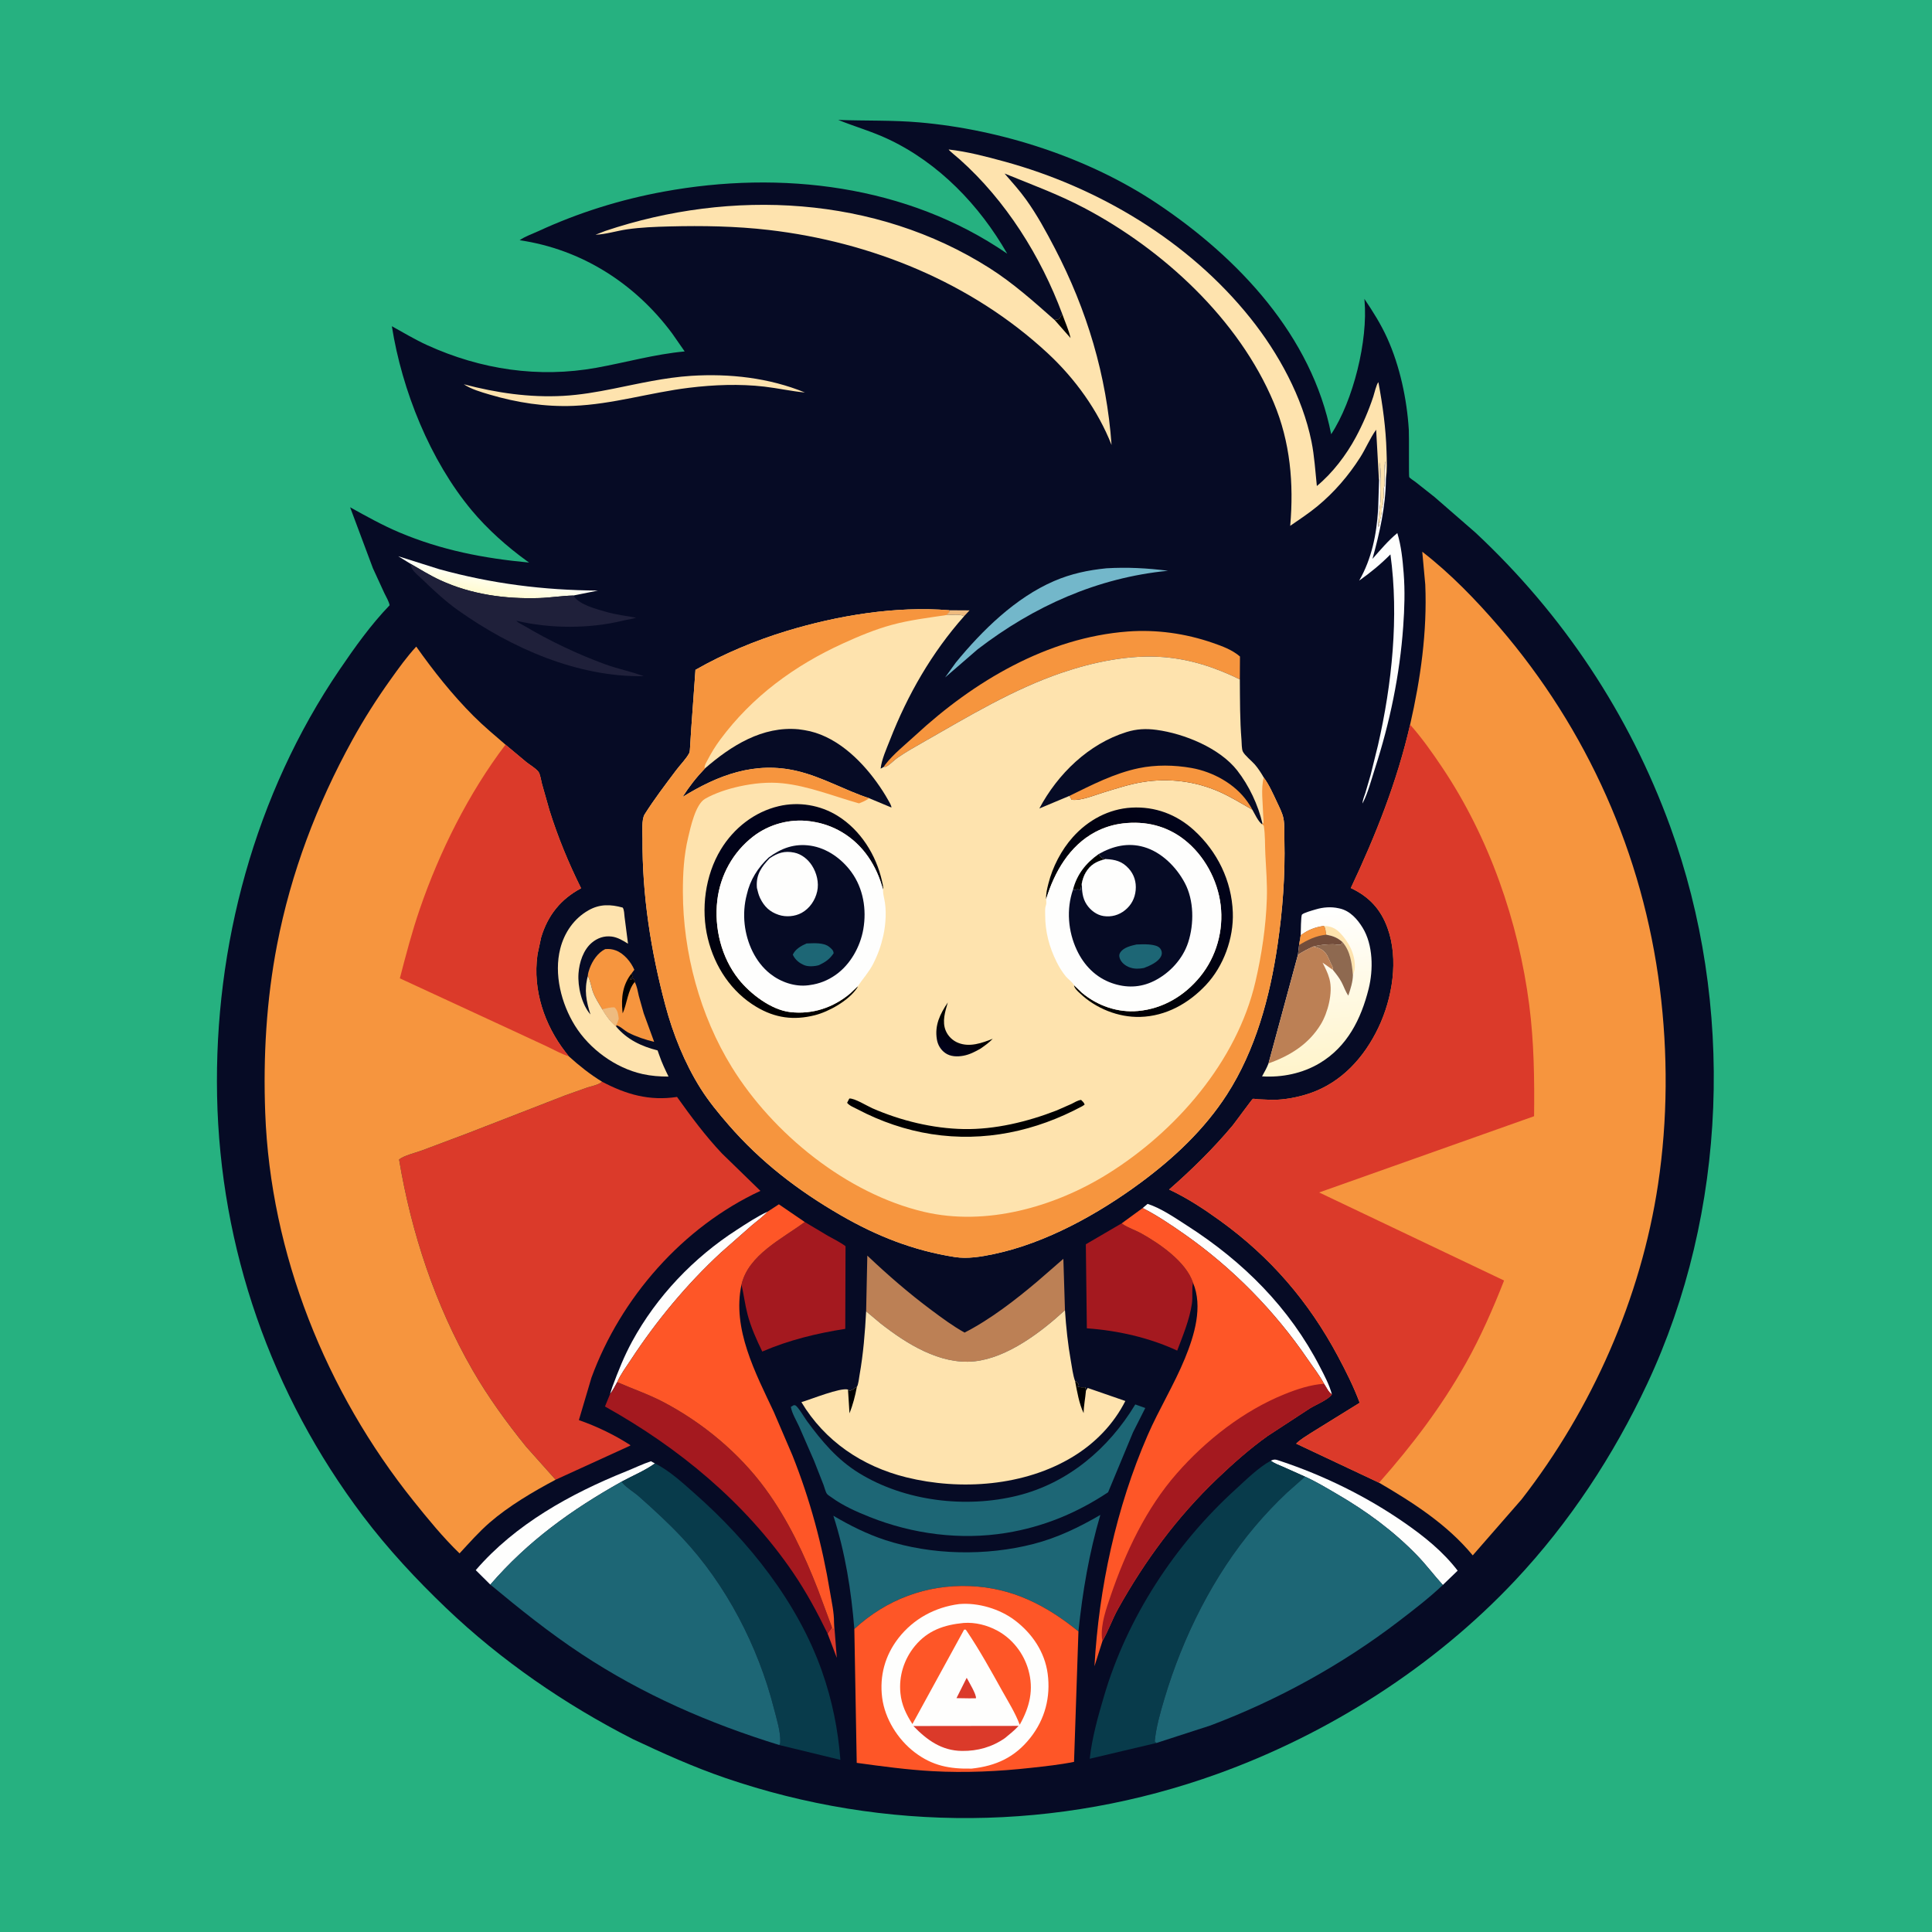 <svg version="1.1" xmlns="http://www.w3.org/2000/svg" style="display: block;" viewBox="0 0 2048 2048" width="1024" height="1024">
<defs>
	<linearGradient id="Gradient1" gradientUnits="userSpaceOnUse" x1="526.547" y1="630.089" x2="529.562" y2="611.622">
		<stop class="stop0" offset="0" stop-opacity="1" stop-color="rgb(255,251,210)"/>
		<stop class="stop1" offset="1" stop-opacity="1" stop-color="rgb(255,255,245)"/>
	</linearGradient>
	<linearGradient id="Gradient2" gradientUnits="userSpaceOnUse" x1="1401.4" y1="1134.66" x2="1386.15" y2="964.69">
		<stop class="stop0" offset="0" stop-opacity="1" stop-color="rgb(255,244,203)"/>
		<stop class="stop1" offset="1" stop-opacity="1" stop-color="rgb(255,255,255)"/>
	</linearGradient>
	<linearGradient id="Gradient3" gradientUnits="userSpaceOnUse" x1="1020.55" y1="1090.2" x2="1005.59" y2="1115.76">
		<stop class="stop0" offset="0" stop-opacity="1" stop-color="rgb(0,0,0)"/>
		<stop class="stop1" offset="1" stop-opacity="1" stop-color="rgb(1,1,27)"/>
	</linearGradient>
	<linearGradient id="Gradient4" gradientUnits="userSpaceOnUse" x1="1140.24" y1="1025.64" x2="1281.04" y2="898.812">
		<stop class="stop0" offset="0" stop-opacity="1" stop-color="rgb(0,0,3)"/>
		<stop class="stop1" offset="1" stop-opacity="1" stop-color="rgb(1,3,27)"/>
	</linearGradient>
	<linearGradient id="Gradient5" gradientUnits="userSpaceOnUse" x1="877.387" y1="1069.08" x2="806.16" y2="862.041">
		<stop class="stop0" offset="0" stop-opacity="1" stop-color="rgb(0,0,0)"/>
		<stop class="stop1" offset="1" stop-opacity="1" stop-color="rgb(1,3,28)"/>
	</linearGradient>
</defs>
<path transform="translate(0,0)" fill="rgb(38,177,128)" d="M -0 -0 L 2048 0 L 2048 2048 L -0 2048 L -0 -0 z"/>
<path transform="translate(0,0)" fill="rgb(6,11,37)" d="M 888.512 127.113 C 917.278 128.219 945.77 127.227 974.564 129.737 C 1061.47 137.309 1154.23 167.291 1227.03 216.034 C 1312.84 273.487 1390.64 356.039 1411.09 460.302 C 1434.56 424.64 1450.25 360.879 1446.44 318.383 L 1446.29 316.786 C 1455.39 330.251 1463.79 343.568 1470.5 358.407 C 1483.94 388.133 1491.4 423.19 1493.4 455.646 C 1493.8 462.133 1493.29 504.657 1493.82 505.673 C 1494.52 506.996 1498.72 509.538 1500.21 510.697 L 1520.63 526.821 L 1563.95 564.496 C 1656.71 651.095 1727 756.754 1770.45 876.034 C 1839.16 1064.63 1831.51 1284.8 1746.05 1467 C 1710.48 1542.82 1663.63 1614.11 1606.21 1675.23 C 1520.24 1766.76 1408.5 1837.91 1290.63 1880.38 C 1121.55 1941.32 938.608 1942.93 768.513 1884.6 C 735.229 1873.19 702.495 1858.45 670.676 1843.44 C 599.105 1806.91 531.212 1760.3 473.026 1704.69 C 441.364 1674.43 411.286 1642.13 384.862 1607.16 C 287.442 1478.2 233.371 1323.26 230.119 1161.66 C 226.926 1003.02 270.187 841.883 359.831 710.079 C 376.07 686.203 392.958 662.45 413.016 641.603 C 412.206 637.318 409.309 632.72 407.438 628.766 L 395.296 602.344 L 371.136 537.74 C 388.291 547.243 405.234 556.727 423.332 564.376 C 467.964 583.237 512.934 591.877 560.862 596.346 L 558.444 594.635 C 537.507 579.498 516.718 560.965 500.194 541.176 C 455.865 488.089 426.144 413.902 415.382 345.801 C 427.879 352.715 440.013 360.053 453.044 365.972 C 509.74 391.728 570.929 400.944 632.283 389.837 C 663.711 384.148 693.833 375.504 725.792 372.537 L 712.366 353.254 C 673.029 300.421 616.501 264.272 550.857 254.654 C 556.383 250.662 564.426 247.924 570.656 245.049 C 613.157 225.438 657.584 211.56 703.581 203.122 C 827.757 180.343 961.8 195.981 1067.7 268.928 C 1038.28 217.566 995.25 172.723 941.288 147.365 C 924.111 139.294 906.048 134.197 888.512 127.113 z"/>
<path transform="translate(0,0)" fill="rgb(238,187,127)" d="M 1006.13 646.871 L 1027.79 646.999 L 1021.95 653.265 C 1018.38 650.633 1007.79 651.922 1003.22 651.997 L 1006.5 648.51 L 1006.13 646.871 z"/>
<path transform="translate(0,0)" fill="rgb(219,58,42)" d="M 884.096 1719.78 L 887.041 1757.39 L 877.289 1731.71 L 877.925 1730.44 C 879.481 1728.31 880.573 1727.36 881.823 1724.86 C 882.602 1727.09 882.05 1726.05 883.5 1727.98 C 884.152 1725.2 884.069 1722.62 884.096 1719.78 z"/>
<path transform="translate(0,0)" fill="url(#Gradient1)" d="M 435.208 597.659 L 422.117 589.633 L 465.498 603.334 C 521.494 618.793 575.844 625.58 633.823 626.046 L 607.67 631.296 C 595.711 631.547 583.628 633.575 571.593 633.957 C 535.536 635.104 499.534 630.212 466.5 614.953 C 455.761 609.992 445.462 603.554 435.208 597.659 z"/>
<path transform="translate(0,0)" fill="rgb(254,254,253)" d="M 646.666 1477.79 L 649.109 1470.17 C 655.177 1453.74 661.643 1437.51 670.031 1422.1 C 696.082 1374.25 735.262 1333.18 780.952 1303.73 C 791.441 1296.97 802.42 1289.6 813.754 1284.37 L 813.146 1285.04 C 808.177 1290.32 802.034 1294.62 796.532 1299.34 L 764.345 1327.69 C 728.149 1361.1 695.932 1399.98 668.897 1441.16 C 663.948 1448.69 657.854 1456.85 654.284 1465.1 C 651.916 1469.45 649.692 1473.86 646.666 1477.79 z"/>
<path transform="translate(0,0)" fill="rgb(254,254,253)" d="M 1211.25 1280.58 L 1216.5 1276.17 C 1231.06 1280.85 1245.45 1290.92 1258.26 1299.13 C 1317.72 1337.21 1366.99 1386.15 1399.45 1449.44 C 1404.13 1458.56 1409.24 1468.09 1411.85 1478.05 C 1408.62 1476.37 1405.6 1470.01 1403.5 1466.85 C 1398.76 1457.77 1392.07 1449.43 1386.3 1440.96 C 1351.42 1389.74 1306.37 1343.84 1255.52 1308.28 C 1241.49 1298.47 1226.52 1288.36 1211.25 1280.58 z"/>
<path transform="translate(0,0)" fill="rgb(254,254,253)" d="M 1461.83 510.445 C 1463.02 504.027 1462.42 496.57 1462.47 490.005 C 1464 499.38 1463.25 509.488 1463.17 519 C 1463.12 524.124 1463.66 529.96 1463 534.998 C 1461.99 542.65 1460.75 551.047 1461.25 558.75 C 1462.34 556.927 1461.84 556.522 1461.51 554.5 L 1462.75 553.75 L 1463 550.5 C 1463.83 547.367 1463.72 549.961 1463.85 547.72 C 1463.97 545.746 1464.53 544.293 1464.75 542.505 L 1464.76 539 C 1465.27 536.502 1466.11 535.376 1466.16 532.547 L 1466.25 529.25 C 1467.11 525.868 1467.1 529.121 1467 525.82 C 1466.91 522.773 1466.28 519.226 1467.25 516.25 C 1468.37 512.797 1467.55 510.509 1467.76 507 C 1468.09 501.259 1467.08 494.394 1468.5 488.894 L 1469.12 508.069 C 1468.84 536.768 1462.52 564.885 1454.87 592.435 C 1463.22 583.016 1471.49 573.09 1481.22 565.061 C 1485.4 578.851 1486.82 593.196 1487.94 607.515 C 1489.44 626.548 1488.81 645.212 1487.46 664.222 C 1483.82 715.48 1473.24 766.228 1457.38 815.09 C 1453.64 826.629 1450.28 839.89 1444.84 850.692 L 1444.27 851.744 C 1444.49 847.783 1446.14 844.302 1447.32 840.562 L 1452.89 821.583 L 1460.69 790.082 C 1475.56 725.356 1483 653.65 1473.92 587.699 C 1463.66 598.064 1452.69 607.073 1440.77 615.485 C 1454.06 592.442 1459.22 566.477 1460.86 540.116 L 1461.83 510.445 z"/>
<path transform="translate(0,0)" fill="rgb(254,254,253)" d="M 1347.15 1548.41 C 1351.01 1546.48 1352.7 1547.22 1356.82 1548.6 C 1403.37 1564.07 1448.56 1586.25 1488.88 1614.24 C 1509.85 1628.8 1529.52 1644.58 1545.17 1664.96 L 1529.46 1680.13 C 1520.1 1669.83 1511.78 1658.68 1502.07 1648.66 C 1476.91 1622.71 1448.45 1601.91 1417.27 1583.76 C 1406.23 1577.33 1395.06 1570.54 1383.4 1565.31 L 1359.98 1554.85 C 1355.69 1552.96 1350.84 1551.34 1347.15 1548.41 z"/>
<path transform="translate(0,0)" fill="rgb(254,254,253)" d="M 519.773 1679.76 L 504.316 1664.42 C 546.185 1615.8 604.855 1583.36 663.787 1559.67 C 672.428 1556.2 681.182 1551.91 690 1549 L 694.244 1551.31 C 683.792 1558.94 670.311 1564.43 658.873 1570.67 C 605.98 1600.29 559.631 1633.58 519.773 1679.76 z"/>
<path transform="translate(0,0)" fill="rgb(115,183,202)" d="M 1172.88 602.413 C 1194.87 601.101 1216.32 602.224 1238.14 605.042 C 1163.21 612.339 1095.85 642.631 1036.46 688.198 L 1001.85 718.118 L 1013.29 702.243 C 1041.18 668.189 1076.49 633.584 1117.31 615.962 C 1135.31 608.189 1153.42 604.341 1172.88 602.413 z"/>
<path transform="translate(0,0)" fill="rgb(254,227,174)" d="M 732.528 398.41 C 773.376 395.822 815.229 400.458 853.282 416.069 C 838.857 414.738 824.589 411.484 810.141 409.82 C 783.903 406.797 756.683 407.847 730.5 411.046 C 689.091 416.106 649.734 428.539 607.75 430.235 C 577.632 431.435 547.86 426.78 519.036 418.269 C 509.929 415.58 499.558 412.621 491.609 407.333 C 526.138 416.428 561.136 421.593 596.917 419.643 C 614.905 418.662 632.564 415.593 650.201 412.05 C 677.559 406.553 704.595 400.239 732.528 398.41 z"/>
<path transform="translate(0,0)" fill="rgb(246,149,62)" d="M 623.081 1034.72 C 623.178 1032.07 624.149 1029 625.057 1026.5 C 627.966 1018.49 633.716 1009.93 641.5 1006.11 C 645.659 1005.74 648.902 1006.04 652.848 1007.51 C 661.508 1010.76 668.872 1019.75 672.434 1028 L 669.613 1031.73 L 670.465 1035.65 L 669.034 1036.57 L 667.81 1037.95 L 668.5 1038.51 L 671.601 1037.5 C 672.741 1039.77 672.344 1038.6 672.837 1040.97 C 675.332 1045.56 675.995 1050.66 677.166 1055.71 L 682.36 1074.15 L 693.432 1104.42 C 684.027 1102.11 674.627 1099.06 666.003 1094.59 C 661.794 1092.41 657.634 1087.81 653.12 1086.74 L 653.174 1088.25 C 646.783 1082.63 642.805 1077.2 638.488 1069.89 C 634.984 1064.03 630.962 1057.96 628.593 1051.52 C 626.543 1045.95 626.118 1039.8 623.081 1034.72 z"/>
<path transform="translate(0,0)" fill="rgb(238,187,127)" d="M 638.488 1069.89 C 642.627 1068.98 647.264 1067.47 651.5 1067.9 C 655.024 1071.54 655.24 1075.09 655.925 1080 C 655.101 1082.33 654.443 1084.64 653.12 1086.74 L 653.174 1088.25 C 646.783 1082.63 642.805 1077.2 638.488 1069.89 z"/>
<path transform="translate(0,0)" fill="rgb(0,0,2)" d="M 669.613 1031.73 L 670.465 1035.65 L 669.034 1036.57 L 667.81 1037.95 L 668.5 1038.51 L 671.601 1037.5 C 672.741 1039.77 672.344 1038.6 672.837 1040.97 C 665.456 1049.36 664.647 1064.09 660.064 1074.19 L 659.855 1072.24 C 658.317 1057.55 660.088 1043.55 669.613 1031.73 z"/>
<path transform="translate(0,0)" fill="rgb(254,227,174)" d="M 653.174 1088.25 C 664.826 1102.03 679.944 1109.17 697.063 1113.48 L 699.02 1119 C 701.664 1126.75 705.106 1133.87 708.681 1141.22 C 699.174 1141.23 690.413 1140.58 681.113 1138.53 C 652.405 1132.17 624.873 1112.04 609.448 1087.19 C 594.984 1063.89 587.009 1032.6 593.914 1005.53 C 598.249 988.543 608.456 973.661 623.862 964.931 C 635.813 958.159 647.303 958.55 660.079 962.079 C 661.726 964.304 661.71 969.217 662.078 972.055 L 665.725 1000.38 C 660.463 997.052 654.631 993.543 648.338 992.776 C 640.491 991.819 633.382 994.265 627.403 999.272 C 618.269 1006.92 614.032 1020.38 613.235 1031.92 C 612.263 1045.96 616.557 1064.63 625.913 1075.4 C 621.389 1061.17 619.148 1049.45 623.081 1034.72 C 626.118 1039.8 626.543 1045.95 628.593 1051.52 C 630.962 1057.96 634.984 1064.03 638.488 1069.89 C 642.805 1077.2 646.783 1082.63 653.174 1088.25 z"/>
<path transform="translate(0,0)" fill="rgb(31,32,58)" d="M 435.208 597.659 C 445.462 603.554 455.761 609.992 466.5 614.953 C 499.534 630.212 535.536 635.104 571.593 633.957 C 583.628 633.575 595.711 631.547 607.67 631.296 L 608.539 632.424 C 615.054 641.263 631.916 645.516 642.219 648.5 C 652.676 651.529 663.552 652.957 674.279 654.749 C 669.944 656.299 665.008 656.786 660.507 657.882 C 624.632 666.625 583.287 666.515 547.497 658.042 C 548.501 659.84 553.881 662.282 555.8 663.426 C 582.32 679.229 612.436 693.554 641.446 704.151 C 654.886 709.06 669.172 711.857 682.386 716.782 C 612.212 717.932 542.235 687.057 485.772 647.057 C 472.191 637.435 459.376 625.508 447.439 613.949 C 444.151 610.766 439.159 606.91 436.881 603 C 435.939 601.384 435.509 599.483 435.208 597.659 z"/>
<path transform="translate(0,0)" fill="rgb(246,149,62)" d="M 936.926 812.829 C 937.52 811.735 937.557 811.585 938.439 810.439 C 947.076 799.212 960.079 788.969 970.52 779.315 C 1032.08 722.39 1110.22 675.797 1195.52 669.423 C 1225.86 667.155 1256.61 671.471 1285.32 681.398 C 1295.56 684.94 1306.11 688.749 1314.42 695.912 L 1314.28 720.223 C 1288.64 707.607 1262.12 698.856 1233.45 696.556 C 1197.54 693.675 1158.98 701.713 1125.06 713.29 C 1074.1 730.685 1026.66 759.359 980 785.962 C 970.375 791.45 960.498 796.984 951.389 803.3 C 947.643 805.897 943.167 810.799 939.294 812.683 C 938.583 813.029 937.715 812.781 936.926 812.829 z"/>
<path transform="translate(0,0)" fill="rgb(164,25,31)" d="M 654.284 1465.1 C 670.665 1472.32 687.221 1477.84 703.183 1486.22 C 744.756 1508.05 783.457 1540.13 811.233 1578.06 C 835.302 1610.92 852.487 1647.56 867.19 1685.37 L 881.823 1724.86 C 880.573 1727.36 879.481 1728.31 877.925 1730.44 L 877.289 1731.71 C 866.383 1709.29 854.768 1687.67 840.706 1667.04 C 790.079 1592.77 719.304 1534.42 641.289 1490.95 L 646.666 1477.79 C 649.692 1473.86 651.916 1469.45 654.284 1465.1 z"/>
<path transform="translate(0,0)" fill="rgb(188,128,85)" d="M 918.135 1390.07 L 919.4 1331 C 940.752 1351.29 963.652 1371.13 987.257 1388.71 C 998.59 1397.15 1010.14 1405.73 1022.49 1412.6 C 1049.7 1398.71 1076.86 1377.67 1100.17 1357.92 L 1127.21 1334.41 L 1128.91 1388.84 C 1103.93 1411.9 1067.98 1439.35 1033 1443.05 C 996.508 1446.91 960.758 1424.34 933.244 1402.73 L 918.135 1390.07 z"/>
<path transform="translate(0,0)" fill="rgb(164,25,31)" d="M 853.096 1295.38 L 877.641 1310.03 C 883.825 1313.52 890.666 1316.76 896.31 1321.04 L 896.018 1408.64 C 865.934 1413.32 836.044 1420.59 808.037 1432.7 C 801.941 1420.12 795.98 1406.95 792.443 1393.37 C 789.704 1382.86 788.438 1372.25 786.023 1361.71 C 793.252 1330.21 829.357 1313.02 853.096 1295.38 z"/>
<path transform="translate(0,0)" fill="rgb(164,25,31)" d="M 1264.64 1359.74 C 1263.18 1366.57 1264.52 1374.67 1263.48 1381.85 C 1261 1398.9 1253.95 1415.67 1247.88 1431.71 C 1218.27 1417.89 1184.53 1410.36 1152.1 1408.08 L 1151.03 1318.99 L 1189.01 1296.81 L 1190.28 1297.73 C 1195.83 1301.58 1203.19 1303.83 1209.2 1307.15 C 1228.75 1317.94 1257.35 1337.42 1264.64 1359.74 z"/>
<path transform="translate(0,0)" fill="url(#Gradient2)" d="M 1378.82 991.461 C 1378.94 988.827 1378.93 970.862 1380.16 969.5 C 1381.9 967.566 1391.84 964.881 1394.72 964.016 C 1402.53 961.671 1411.01 960.99 1419 962.793 L 1420.4 963.1 C 1431.16 965.604 1438.92 974.378 1444.49 983.481 C 1455.62 1001.69 1455.85 1028.05 1450.81 1048.22 C 1442.82 1080.18 1428.22 1109.44 1398.97 1126.97 C 1380.72 1137.9 1358.93 1142.34 1337.82 1141 C 1340.25 1136.5 1342.89 1132.05 1344.68 1127.25 L 1375.85 1012.17 L 1377.08 1001.8 L 1378.82 991.461 z"/>
<path transform="translate(0,0)" fill="rgb(254,227,174)" d="M 1403.24 981.515 C 1410.25 981.702 1415.42 983.656 1420.37 988.759 C 1429.8 998.484 1436.86 1011.93 1436.13 1025.81 C 1435.99 1028.48 1435.17 1031.16 1434.16 1033.62 C 1433.05 1021.15 1431.58 1008.38 1423.07 998.574 C 1417.34 993.708 1413.13 992.198 1405.89 990.775 C 1404.93 987.509 1405.52 984.094 1403.24 981.515 z"/>
<path transform="translate(0,0)" fill="rgb(115,77,59)" d="M 1378.82 991.461 C 1386.41 985.737 1393.87 982.898 1403.24 981.515 C 1405.52 984.094 1404.93 987.509 1405.89 990.775 C 1413.13 992.198 1417.34 993.708 1423.07 998.574 C 1422.49 999.839 1422.49 1000.87 1421.03 1001.3 C 1418.73 1001.97 1415.56 1000.93 1413.07 1000.93 C 1406.17 1000.94 1398.69 1001.72 1392 1003.38 C 1386.3 1005.99 1381.09 1008.71 1375.85 1012.17 L 1377.08 1001.8 L 1378.82 991.461 z"/>
<path transform="translate(0,0)" fill="rgb(246,149,62)" d="M 1378.82 991.461 C 1386.41 985.737 1393.87 982.898 1403.24 981.515 C 1405.52 984.094 1404.93 987.509 1405.89 990.775 C 1394.69 992.077 1386.6 996.059 1377.08 1001.8 L 1378.82 991.461 z"/>
<path transform="translate(0,0)" fill="rgb(142,105,80)" d="M 1423.07 998.574 C 1431.58 1008.38 1433.05 1021.15 1434.16 1033.62 C 1434.05 1040.98 1431.56 1048.43 1429.27 1055.37 C 1426.22 1051.14 1424.51 1045.62 1422.03 1040.99 C 1419.48 1036.24 1416.23 1032.21 1412.83 1028.06 C 1412.83 1026.59 1412.94 1025.44 1412.2 1024.11 C 1411.02 1021.96 1410.06 1019.76 1409.09 1017.5 L 1406.99 1013 C 1403.25 1006.73 1398.89 1004.97 1392 1003.38 C 1398.69 1001.72 1406.17 1000.94 1413.07 1000.93 C 1415.56 1000.93 1418.73 1001.97 1421.03 1001.3 C 1422.49 1000.87 1422.49 999.839 1423.07 998.574 z"/>
<path transform="translate(0,0)" fill="rgb(188,128,85)" d="M 1392 1003.38 C 1398.89 1004.97 1403.25 1006.73 1406.99 1013 L 1409.09 1017.5 C 1410.06 1019.76 1411.02 1021.96 1412.2 1024.11 C 1412.94 1025.44 1412.83 1026.59 1412.83 1028.06 L 1401.96 1020.44 C 1404.7 1025.87 1407.47 1031.1 1409.06 1037 L 1409.37 1038.11 C 1413.12 1052.32 1407.52 1073.61 1400.12 1085.79 C 1387.27 1106.97 1367.41 1119.15 1344.68 1127.25 L 1375.85 1012.17 C 1381.09 1008.71 1386.3 1005.99 1392 1003.38 z"/>
<path transform="translate(0,0)" fill="rgb(29,102,117)" d="M 841.51 1489.5 L 842.861 1489.68 C 845.251 1490.01 853.05 1503.15 855.138 1506 C 871.123 1527.82 887.609 1547.47 910.954 1561.75 C 959.445 1591.42 1023.77 1599.05 1078.72 1585.41 C 1132.29 1572.11 1175.28 1535.45 1203.44 1488.77 L 1214.05 1492.53 L 1201.08 1518.24 L 1174.63 1581.88 C 1141.56 1603.86 1105.9 1618.59 1066.52 1624.96 C 1017.96 1632.81 967.588 1626.21 922 1608.1 C 907.982 1602.53 893.455 1596.08 881.229 1587.13 C 879.951 1586.2 877.468 1584.75 876.574 1583.51 C 875.072 1581.43 873.986 1576.69 872.987 1574.07 L 862.979 1548.58 L 847.151 1512.3 C 844.338 1506.11 839.356 1498.01 838.355 1491.34 L 841.51 1489.5 z"/>
<path transform="translate(0,0)" fill="rgb(29,102,117)" d="M 905.635 1726.79 C 902.353 1685.96 895.978 1645.84 883.39 1606.75 C 900.81 1617.03 919.021 1626.16 938.286 1632.48 C 987.468 1648.6 1045.55 1649.55 1095.5 1636.67 C 1120.95 1630.1 1143.78 1619.06 1166.39 1605.89 C 1154.51 1646.42 1147.49 1687.38 1143.19 1729.35 C 1108.98 1701.63 1073.14 1683.14 1028.28 1681.33 C 982.138 1679.47 939.437 1695.56 905.635 1726.79 z"/>
<path transform="translate(0,0)" fill="rgb(8,59,75)" d="M 694.244 1551.31 C 709.116 1558.45 723.801 1572.06 736.133 1582.93 C 793.749 1633.74 845.686 1698.64 871.404 1771.84 C 882.13 1802.37 888.39 1833.27 890.834 1865.52 L 826.123 1849.82 C 827.109 1847.99 826.961 1848.73 827.078 1846.61 C 827.664 1836.01 823.032 1821.37 820.374 1810.95 C 803.533 1744.94 769.798 1679.68 723.006 1629.9 C 708.506 1614.48 692.999 1600.19 677.137 1586.19 C 672.017 1581.66 664.107 1577.12 659.937 1572.02 L 658.873 1570.67 C 670.311 1564.43 683.792 1558.94 694.244 1551.31 z"/>
<path transform="translate(0,0)" fill="rgb(8,59,75)" d="M 1225.74 1847.67 L 1155.16 1864.35 C 1157.56 1842.11 1163.95 1819.5 1170.27 1798.08 C 1194.88 1714.59 1245.48 1637.18 1309.77 1578.76 C 1321.02 1568.53 1333.81 1555.69 1347.15 1548.41 C 1350.84 1551.34 1355.69 1552.96 1359.98 1554.85 L 1383.4 1565.31 L 1364.13 1582.4 C 1352.14 1593.67 1340.92 1605.56 1330.3 1618.11 C 1286.26 1670.18 1253.74 1735.46 1234.4 1800.53 C 1230.04 1815.18 1225.49 1830.77 1224.08 1846 L 1225.74 1847.67 z"/>
<path transform="translate(0,0)" fill="rgb(254,86,39)" d="M 813.754 1284.37 L 825.634 1276.62 L 853.096 1295.38 C 829.357 1313.02 793.252 1330.21 786.023 1361.71 C 775.861 1408.47 800.898 1455.52 820.194 1496.54 L 840.062 1542.86 C 858.741 1589.8 871.599 1637.63 879.83 1687.44 C 881.522 1697.68 884.214 1709.43 884.096 1719.78 C 884.069 1722.62 884.152 1725.2 883.5 1727.98 C 882.05 1726.05 882.602 1727.09 881.823 1724.86 L 867.19 1685.37 C 852.487 1647.56 835.302 1610.92 811.233 1578.06 C 783.457 1540.13 744.756 1508.05 703.183 1486.22 C 687.221 1477.84 670.665 1472.32 654.284 1465.1 C 657.854 1456.85 663.948 1448.69 668.897 1441.16 C 695.932 1399.98 728.149 1361.1 764.345 1327.69 L 796.532 1299.34 C 802.034 1294.62 808.177 1290.32 813.146 1285.04 L 813.754 1284.37 z"/>
<path transform="translate(0,0)" fill="rgb(254,86,39)" d="M 1211.25 1280.58 C 1226.52 1288.36 1241.49 1298.47 1255.52 1308.28 C 1306.37 1343.84 1351.42 1389.74 1386.3 1440.96 C 1392.07 1449.43 1398.76 1457.77 1403.5 1466.85 C 1405.6 1470.01 1408.62 1476.37 1411.85 1478.05 C 1408.44 1483.61 1394.56 1489.21 1388.57 1492.93 L 1343.78 1522.21 C 1325.25 1535.37 1306.56 1551.93 1290.14 1567.64 C 1247.73 1608.22 1213.75 1654.27 1185.2 1705.41 C 1179.08 1716.37 1174.99 1728.59 1168.73 1739.33 L 1160.18 1766.32 C 1164.86 1683.42 1183.29 1597.85 1216.53 1521.48 C 1228.6 1493.75 1244.58 1467.95 1256.08 1439.93 C 1266.09 1415.54 1275.35 1385.13 1264.64 1359.74 C 1257.35 1337.42 1228.75 1317.94 1209.2 1307.15 C 1203.19 1303.83 1195.83 1301.58 1190.28 1297.73 L 1189.01 1296.81 L 1211.25 1280.58 z"/>
<path transform="translate(0,0)" fill="rgb(164,25,31)" d="M 1403.5 1466.85 C 1405.6 1470.01 1408.62 1476.37 1411.85 1478.05 C 1408.44 1483.61 1394.56 1489.21 1388.57 1492.93 L 1343.78 1522.21 C 1325.25 1535.37 1306.56 1551.93 1290.14 1567.64 C 1247.73 1608.22 1213.75 1654.27 1185.2 1705.41 C 1179.08 1716.37 1174.99 1728.59 1168.73 1739.33 C 1168.44 1738.21 1168.17 1737.18 1168.08 1736.02 C 1166.87 1721.25 1172.72 1705.12 1177.44 1691.3 C 1193.28 1645.03 1214.97 1598.97 1247.45 1561.92 C 1278.32 1526.7 1318.09 1495.52 1361.71 1477.89 C 1374.96 1472.53 1389.2 1467.82 1403.5 1466.85 z"/>
<path transform="translate(0,0)" fill="rgb(254,227,174)" d="M 1126.02 332.786 C 1103.27 271.629 1066.21 212.558 1017.28 168.898 C 1015.56 167.363 1005.55 159.23 1005.63 158.463 C 1025.57 160.748 1045.04 165.871 1064.36 171.141 C 1164.4 198.424 1260.28 255.639 1325.47 337.195 C 1355.3 374.52 1380.65 420.939 1390.2 467.935 C 1393.38 483.567 1394.24 499.383 1395.92 515.197 C 1412.5 501.532 1427.1 482.321 1437.22 463.478 C 1444.6 449.753 1450.81 435.329 1455.71 420.539 C 1456.69 417.562 1459.16 406.904 1461.16 405.152 C 1465.72 429.632 1469.04 453.622 1469.78 478.518 C 1470.06 488.095 1470.59 498.597 1469.12 508.069 L 1468.5 488.894 C 1467.08 494.394 1468.09 501.259 1467.76 507 C 1467.55 510.509 1468.37 512.797 1467.25 516.25 C 1466.28 519.226 1466.91 522.773 1467 525.82 C 1467.1 529.121 1467.11 525.868 1466.25 529.25 L 1466.16 532.547 C 1466.11 535.376 1465.27 536.502 1464.76 539 L 1464.75 542.505 C 1464.53 544.293 1463.97 545.746 1463.85 547.72 C 1463.72 549.961 1463.83 547.367 1463 550.5 L 1462.75 553.75 L 1461.51 554.5 C 1461.84 556.522 1462.34 556.927 1461.25 558.75 C 1460.75 551.047 1461.99 542.65 1463 534.998 C 1463.66 529.96 1463.12 524.124 1463.17 519 C 1463.25 509.488 1464 499.38 1462.47 490.005 C 1462.42 496.57 1463.02 504.027 1461.83 510.445 L 1458.77 455.509 C 1452.39 464.268 1447.76 475.597 1441.8 484.935 C 1429.4 504.382 1414.28 521.925 1396.47 536.642 C 1387.36 544.163 1377.38 550.693 1367.68 557.412 C 1371.56 512.565 1367.8 468.693 1350.21 426.773 C 1313.16 338.45 1232.91 264.503 1149.19 220.382 C 1122.11 206.105 1093.17 195.473 1064.87 183.943 C 1072.64 192.94 1080.79 201.92 1087.71 211.592 C 1099.44 227.959 1108.85 245.33 1118.14 263.14 C 1152.22 328.533 1173.1 398.049 1178.3 471.704 C 1163.83 434.932 1139.64 401.413 1110.73 374.555 C 1029.92 299.494 923.682 256.439 814.825 243.764 C 780.335 239.748 744.566 239.136 709.858 240.029 C 694.839 240.416 679.376 240.963 664.5 243.145 C 653.551 244.751 642.208 248.415 631.254 248.833 L 641.652 244.804 C 775.437 199.88 927.823 207.369 1048.75 284.063 C 1073.81 299.958 1095.94 319.738 1118.09 339.348 C 1119.29 338.557 1118.62 338.831 1120.48 338.639 L 1122 338.51 C 1123.84 336.946 1124.84 334.851 1126.02 332.786 z"/>
<path transform="translate(0,0)" fill="rgb(0,0,2)" d="M 1126.02 332.786 C 1128.8 340.898 1133.1 350.072 1134.83 358.344 L 1118.09 339.348 C 1119.29 338.557 1118.62 338.831 1120.48 338.639 L 1122 338.51 C 1123.84 336.946 1124.84 334.851 1126.02 332.786 z"/>
<path transform="translate(0,0)" fill="rgb(254,227,174)" d="M 1128.91 1388.84 C 1130.11 1406.88 1132 1425.03 1135.18 1442.82 C 1136.45 1449.95 1137.28 1457.41 1139.69 1464.26 L 1141.02 1464.2 L 1141.5 1465.51 L 1143.21 1467.02 L 1142.49 1469.75 C 1144.92 1470.99 1147.8 1470.6 1150.46 1470.57 L 1151.16 1474.1 L 1153 1471.29 L 1192.92 1485.11 C 1180.34 1509.81 1161.15 1529.6 1137.54 1544.04 C 1086.28 1575.4 1018.05 1580.28 960.5 1565.97 C 914.05 1554.42 874.339 1527.75 849.516 1486.32 C 859.754 1483.36 890.972 1470.58 898.913 1473 L 899.116 1473.05 C 900.352 1474.26 899.704 1473.8 901 1474.51 C 902.625 1473.17 904.462 1473.04 905.83 1471.8 L 906.622 1471.04 L 908.322 1470.15 C 909.915 1467.98 910.658 1460.39 911.157 1457.57 C 915.138 1435.06 916.918 1412.85 918.135 1390.07 L 933.244 1402.73 C 960.758 1424.34 996.508 1446.91 1033 1443.05 C 1067.98 1439.35 1103.93 1411.9 1128.91 1388.84 z"/>
<path transform="translate(0,0)" fill="rgb(0,0,2)" d="M 898.913 1473 L 899.116 1473.05 C 900.352 1474.26 899.704 1473.8 901 1474.51 C 902.625 1473.17 904.462 1473.04 905.83 1471.8 L 906.622 1471.04 L 908.322 1470.15 C 906.53 1479.78 904.101 1489.06 900.506 1498.19 L 898.913 1473 z"/>
<path transform="translate(0,0)" fill="rgb(0,0,2)" d="M 1139.69 1464.26 L 1141.02 1464.2 L 1141.5 1465.51 L 1143.21 1467.02 L 1142.49 1469.75 C 1144.92 1470.99 1147.8 1470.6 1150.46 1470.57 L 1151.16 1474.1 C 1150.49 1482.18 1148.84 1489.62 1148.69 1497.95 C 1143.93 1488.18 1141.73 1474.97 1139.69 1464.26 z"/>
<path transform="translate(0,0)" fill="rgb(29,102,117)" d="M 519.773 1679.76 C 559.631 1633.58 605.98 1600.29 658.873 1570.67 L 659.937 1572.02 C 664.107 1577.12 672.017 1581.66 677.137 1586.19 C 692.999 1600.19 708.506 1614.48 723.006 1629.9 C 769.798 1679.68 803.533 1744.94 820.374 1810.95 C 823.032 1821.37 827.664 1836.01 827.078 1846.61 C 826.961 1848.73 827.109 1847.99 826.123 1849.82 C 751.353 1826.74 681.584 1796.39 616.105 1753.13 C 582.273 1730.77 550.92 1705.64 519.773 1679.76 z"/>
<path transform="translate(0,0)" fill="rgb(254,86,39)" d="M 905.635 1726.79 C 939.437 1695.56 982.138 1679.47 1028.28 1681.33 C 1073.14 1683.14 1108.98 1701.63 1143.19 1729.35 L 1138.52 1867.64 C 1123.51 1870.69 1108.1 1872.29 1092.88 1873.98 C 1058.25 1877.82 1023.27 1879.43 988.438 1877.51 C 961.695 1876.03 934.69 1872.35 908.164 1868.7 L 905.635 1726.79 z"/>
<path transform="translate(0,0)" fill="rgb(254,254,253)" d="M 1016.71 1700.38 C 1036.74 1698.62 1059.67 1705.43 1075.7 1717.54 C 1094.06 1731.4 1107.49 1751.11 1110.58 1774.18 C 1113.88 1798.92 1107.71 1822.52 1092.2 1842.13 C 1075.79 1862.88 1055.79 1871.99 1029.97 1874.8 C 1006.68 1875.27 988.339 1871.86 969.495 1857.45 C 951.694 1843.84 937.961 1821.96 935.116 1799.53 C 932.21 1776.61 938.135 1754.84 952.347 1736.53 C 968.257 1716.04 991.157 1703.69 1016.71 1700.38 z"/>
<path transform="translate(0,0)" fill="rgb(219,58,42)" d="M 1024.73 1778.54 C 1026.83 1782.57 1035.43 1796.62 1034.5 1800.28 L 1026.89 1800.31 L 1013.92 1800.11 L 1024.73 1778.54 z"/>
<path transform="translate(0,0)" fill="rgb(219,58,42)" d="M 968.21 1829.65 L 1079.73 1829.51 C 1075.33 1834.32 1070.36 1838.31 1065.33 1842.42 C 1051.69 1851.95 1036.35 1856.25 1019.82 1856.06 C 998.117 1855.83 982.698 1844.58 968.21 1829.65 z"/>
<path transform="translate(0,0)" fill="rgb(254,86,39)" d="M 1021.51 1720.4 C 1033.79 1719.5 1046.49 1722.72 1057.28 1728.59 C 1073.23 1737.26 1085.04 1752.47 1090.04 1769.88 C 1096.14 1791.07 1091.48 1809.57 1080.93 1828.33 C 1076.39 1815.93 1068.75 1803.83 1062.32 1792.3 C 1050.34 1770.79 1038.58 1749.44 1024.81 1728.99 L 1023.7 1727.5 L 1021.99 1727.5 L 967.2 1827.57 C 960.539 1817.18 955.774 1807.43 954.5 1794.96 C 952.643 1776.78 958.26 1758.86 969.885 1744.76 C 983.524 1728.23 1000.86 1722.39 1021.51 1720.4 z"/>
<path transform="translate(0,0)" fill="rgb(29,102,117)" d="M 1383.4 1565.31 C 1395.06 1570.54 1406.23 1577.33 1417.27 1583.76 C 1448.45 1601.91 1476.91 1622.71 1502.07 1648.66 C 1511.78 1658.68 1520.1 1669.83 1529.46 1680.13 C 1515.04 1693.82 1498.65 1706.41 1482.87 1718.5 C 1422.5 1764.74 1354.06 1802.35 1282.92 1829.15 L 1225.74 1847.67 L 1224.08 1846 C 1225.49 1830.77 1230.04 1815.18 1234.4 1800.53 C 1253.74 1735.46 1286.26 1670.18 1330.3 1618.11 C 1340.92 1605.56 1352.14 1593.67 1364.13 1582.4 L 1383.4 1565.31 z"/>
<path transform="translate(0,0)" fill="rgb(219,58,42)" d="M 638.249 1146.68 C 663.944 1160.23 688.397 1167.24 717.677 1162.79 C 732.604 1183.71 747.607 1203.97 765.298 1222.71 L 806.07 1262.38 C 723.871 1300.56 658.033 1375.59 626.959 1460.41 L 613.638 1505.37 C 632.652 1512.01 650.946 1520.81 667.907 1531.7 L 668.219 1532.36 L 588.963 1568.57 L 557.622 1533.43 C 536.975 1507.9 517.16 1480.58 500.793 1452.11 C 461.385 1383.54 436.001 1306.87 423.046 1229.08 C 428.237 1224.93 440.657 1221.92 447.131 1219.57 L 494.792 1201.67 L 599.733 1160.91 L 622.915 1152.7 C 627.289 1151.31 633.119 1150.28 636.898 1147.67 L 638.249 1146.68 z"/>
<path transform="translate(0,0)" fill="rgb(246,149,62)" d="M 588.963 1568.57 C 565.271 1581.11 539.141 1596.54 518.915 1614.13 C 507.421 1624.13 497.475 1635.53 487.126 1646.67 C 469.494 1629.58 453.848 1610.43 438.505 1591.3 C 345.483 1475.34 286.733 1329 281.153 1179.78 C 278.921 1120.1 282.374 1060.07 293.721 1001.37 C 308.463 925.108 335.849 852.926 373.206 784.969 C 385.654 762.323 399.267 740.952 414.301 719.933 C 422.746 708.127 431.366 696.08 441.238 685.423 C 459.684 711.506 479.283 736.259 501.881 758.922 C 512.586 769.658 524.387 779.461 535.847 789.375 L 558 807.886 C 561.868 810.939 567.793 814.346 570.728 818.05 C 572.61 820.426 573.649 827.605 574.478 830.787 L 582.458 858.945 C 591.38 887.446 602.718 914.871 615.985 941.597 C 594.405 953.069 580.673 970.25 573.638 993.662 L 569.917 1011 L 569.655 1012.77 C 564.656 1049.45 577.056 1086.36 599.437 1115.26 L 602.951 1119.73 C 614.132 1129.83 625.383 1138.8 638.249 1146.68 L 636.898 1147.67 C 633.119 1150.28 627.289 1151.31 622.915 1152.7 L 599.733 1160.91 L 494.792 1201.67 L 447.131 1219.57 C 440.657 1221.92 428.237 1224.93 423.046 1229.08 C 436.001 1306.87 461.385 1383.54 500.793 1452.11 C 517.16 1480.58 536.975 1507.9 557.622 1533.43 L 588.963 1568.57 z"/>
<path transform="translate(0,0)" fill="rgb(219,58,42)" d="M 535.847 789.375 L 558 807.886 C 561.868 810.939 567.793 814.346 570.728 818.05 C 572.61 820.426 573.649 827.605 574.478 830.787 L 582.458 858.945 C 591.38 887.446 602.718 914.871 615.985 941.597 C 594.405 953.069 580.673 970.25 573.638 993.662 L 569.917 1011 L 569.655 1012.77 C 564.656 1049.45 577.056 1086.36 599.437 1115.26 L 602.951 1119.73 C 594.924 1117.21 587.369 1112.89 579.767 1109.28 L 543.655 1092.5 L 423.863 1037.07 C 430.224 1012.47 436.706 987.768 444.958 963.729 C 465.851 902.865 496.822 840.704 535.847 789.375 z"/>
<path transform="translate(0,0)" fill="rgb(246,149,62)" d="M 1494.78 768.158 C 1505.92 719.497 1512.94 669.698 1510.84 619.662 L 1507.65 584.854 C 1537.63 608.054 1564.72 636.093 1589.39 664.795 C 1682.69 773.343 1741.58 905.616 1759.5 1047.72 C 1768.15 1116.27 1767.88 1187.11 1757.6 1255.5 C 1739.47 1376.08 1687.68 1493.37 1612.88 1589.5 L 1561.16 1648.77 C 1534.21 1616.06 1498.08 1592.92 1461.89 1571.75 L 1373.99 1530.33 C 1378.33 1525.87 1384.59 1522.4 1389.77 1518.93 L 1441.32 1487.02 C 1435.02 1470.04 1426.78 1453.66 1418.26 1437.71 C 1387.23 1379.66 1346.91 1332.72 1293.57 1294.14 C 1276.45 1281.77 1258.49 1269.9 1239.32 1260.96 C 1263.37 1239.88 1286.15 1217.55 1306.68 1193.01 C 1308.79 1190.49 1327.26 1165.1 1328.05 1164.8 C 1328.66 1164.57 1332.72 1165.2 1333.62 1165.27 L 1348.54 1165.91 C 1361.76 1165.89 1376.02 1163.19 1388.5 1158.93 C 1422.14 1147.45 1446.06 1120.96 1461.11 1089.45 C 1476.01 1058.25 1482.89 1016.94 1470.82 983.684 C 1463.53 963.588 1451.12 950.45 1431.94 941.352 C 1458.23 885.611 1480.99 828.407 1494.78 768.158 z"/>
<path transform="translate(0,0)" fill="rgb(219,58,42)" d="M 1494.78 768.158 C 1507.4 782.371 1518.14 797.65 1528.72 813.413 C 1578.48 887.498 1609.71 977.183 1621.08 1065.51 C 1626.12 1104.71 1626.65 1143.78 1626.19 1183.24 L 1398.34 1264.06 L 1594.38 1357.41 C 1582.7 1387.26 1569.43 1417.45 1553.71 1445.43 C 1527.89 1491.4 1496.7 1532.35 1461.89 1571.75 L 1373.99 1530.33 C 1378.33 1525.87 1384.59 1522.4 1389.77 1518.93 L 1441.32 1487.02 C 1435.02 1470.04 1426.78 1453.66 1418.26 1437.71 C 1387.23 1379.66 1346.91 1332.72 1293.57 1294.14 C 1276.45 1281.77 1258.49 1269.9 1239.32 1260.96 C 1263.37 1239.88 1286.15 1217.55 1306.68 1193.01 C 1308.79 1190.49 1327.26 1165.1 1328.05 1164.8 C 1328.66 1164.57 1332.72 1165.2 1333.62 1165.27 L 1348.54 1165.91 C 1361.76 1165.89 1376.02 1163.19 1388.5 1158.93 C 1422.14 1147.45 1446.06 1120.96 1461.11 1089.45 C 1476.01 1058.25 1482.89 1016.94 1470.82 983.684 C 1463.53 963.588 1451.12 950.45 1431.94 941.352 C 1458.23 885.611 1480.99 828.407 1494.78 768.158 z"/>
<path transform="translate(0,0)" fill="rgb(254,227,174)" d="M 1339.63 824.173 C 1345.28 831.859 1349.62 841.655 1353.66 850.308 C 1356.14 855.613 1359.3 861.641 1360.47 867.387 C 1361.93 874.541 1361.35 883.189 1361.52 890.511 C 1362.39 928.178 1359.68 964.51 1354.22 1001.77 C 1346.18 1056.7 1330.92 1113.22 1300.5 1160.39 C 1276.71 1197.27 1244.36 1227.62 1209.25 1253.59 C 1164.14 1286.96 1108.52 1317.81 1053.5 1329.36 C 1040.14 1332.16 1025.63 1334.64 1012.01 1332.49 C 968.075 1325.56 929.673 1310.4 891.312 1288.25 C 846.206 1262.2 806.677 1231.92 772.419 1192.49 C 761.709 1180.16 751.223 1167.43 742.517 1153.59 C 725.723 1126.88 713.417 1096.1 705.308 1065.67 C 689.911 1007.9 680.664 948.795 681.077 888.926 C 681.122 882.385 679.897 868.707 683.383 863.193 C 693.59 847.048 705.382 831.589 716.865 816.32 C 721.092 810.699 727.526 804.286 730.639 798.225 C 731.346 796.848 731.386 793.402 731.531 791.738 L 732.718 772.726 L 737.225 710.065 C 767.003 693.031 800.708 678.972 833.476 669.006 C 887.867 652.464 949.145 642.25 1006.13 646.871 L 1006.5 648.51 L 1003.22 651.997 C 1007.79 651.922 1018.38 650.633 1021.95 653.265 C 987.679 691.94 962.116 736.41 943.358 784.488 C 939.704 793.855 934.642 804.802 933.5 814.78 C 934.714 814.17 935.824 813.631 936.926 812.829 C 937.715 812.781 938.583 813.029 939.294 812.683 C 943.167 810.799 947.643 805.897 951.389 803.3 C 960.498 796.984 970.375 791.45 980 785.962 C 1026.66 759.359 1074.1 730.685 1125.06 713.29 C 1158.98 701.713 1197.54 693.675 1233.45 696.556 C 1262.12 698.856 1288.64 707.607 1314.28 720.223 C 1314.46 741.648 1314.29 763.304 1316.05 784.665 C 1316.3 787.757 1316.15 794.015 1317.48 796.687 C 1319.56 800.853 1326.79 806.544 1330.07 810.294 C 1333.75 814.502 1336.81 819.353 1339.63 824.173 z"/>
<path transform="translate(0,0)" fill="url(#Gradient3)" d="M 1004.71 1062.67 C 1001.9 1072.25 998.449 1082.83 1002.53 1092.59 C 1004.96 1098.41 1009.85 1103.11 1015.69 1105.45 C 1027.92 1110.38 1040.86 1105.65 1052.35 1101.16 C 1048.43 1105.25 1044.14 1108.29 1039.51 1111.51 C 1033.74 1114.82 1027.94 1117.87 1021.33 1119.1 C 1014.81 1120.32 1007.48 1120.2 1001.9 1116.18 C 997.125 1112.75 994.134 1107.69 993.153 1101.94 C 990.565 1086.76 996.535 1074.82 1004.71 1062.67 z"/>
<path transform="translate(0,0)" fill="rgb(0,0,2)" d="M 900.309 1164.5 C 905.544 1163.88 919.296 1172.43 924.736 1174.81 C 954.739 1187.93 988.735 1196.25 1021.51 1196.86 C 1054.77 1197.47 1089.17 1189.12 1120 1177.15 L 1135.85 1170.18 C 1139.07 1168.58 1142.4 1166.39 1146 1165.94 C 1147.6 1167.53 1149.1 1168.7 1149.76 1170.93 L 1147.44 1172.5 C 1097.92 1199.16 1043.33 1210.9 987.408 1202.2 C 960.238 1197.98 933.55 1188.82 909.267 1176.02 C 905.747 1174.16 900.296 1172.15 897.974 1169 L 900.309 1164.5 z"/>
<path transform="translate(0,0)" fill="url(#Gradient4)" d="M 1108.96 953.146 C 1108.61 947.565 1109.98 942.135 1111.32 936.76 C 1115.76 918.946 1125.04 901.063 1137.28 887.362 C 1153.34 869.378 1175.32 857.427 1199.62 856.102 C 1224.53 854.744 1247.33 863.337 1265.72 880.116 C 1290.46 902.709 1305.6 933.559 1306.83 967.221 C 1307.84 994.624 1297.07 1024.2 1278.29 1044.19 C 1259.93 1063.74 1235.92 1077.19 1208.69 1077.96 C 1185.36 1078.62 1161.55 1068.95 1144.72 1052.9 C 1142.4 1050.69 1138.78 1047.66 1138.51 1044.33 L 1146.88 1052.35 C 1163.41 1066.16 1184.75 1073.67 1206.34 1071.69 C 1232.71 1069.28 1255.57 1055.68 1272.22 1035.24 C 1289.43 1014.11 1297.19 986.376 1293.94 959.408 C 1290.74 932.77 1276.49 906.526 1255.24 889.991 C 1236.31 875.261 1214.08 870.116 1190.5 872.841 C 1180.21 874.03 1170.36 877.079 1161.18 881.914 C 1133.76 896.363 1117.61 924.534 1108.96 953.146 z"/>
<path transform="translate(0,0)" fill="url(#Gradient5)" d="M 909.323 1045.39 C 909.038 1046.26 908.978 1046.6 908.404 1047.47 C 899.672 1060.64 878.574 1072.45 863.675 1076.2 C 841.305 1081.83 821.63 1079.14 801.841 1067.36 C 775.138 1051.46 757.681 1024.79 750.362 994.939 C 742.75 963.895 747.466 927.907 764.103 900.487 C 777.792 877.927 799.657 860.643 825.533 854.562 C 846.804 849.564 869.48 853.334 888.018 864.879 C 912.104 879.879 928.606 906.037 934.846 933.508 C 935.598 936.816 936.464 939.626 936.057 943.058 C 929.311 917.642 915.076 895.396 892 881.864 C 882.298 876.175 871.625 872.461 860.5 870.861 L 858.771 870.603 C 837.491 867.654 815.39 873.63 798.423 886.705 C 777.046 903.177 763.519 927.736 760.375 954.438 C 756.942 983.603 764.62 1014.94 783.056 1038.1 C 795.285 1053.47 817.43 1070.51 837.616 1072.84 C 861.09 1075.56 883.208 1068.22 901.227 1053.11 L 909.323 1045.39 z"/>
<path transform="translate(0,0)" fill="rgb(6,11,37)" d="M 747.363 814.471 C 775.118 790.439 808.172 769.476 846.548 773.076 L 851 773.712 L 852.699 773.964 C 884.6 778.984 911.249 804.048 929.373 829.224 C 933.748 835.302 937.929 841.675 941.55 848.232 C 942.784 850.467 944.803 853.494 944.98 856.02 L 921.315 846.143 C 895.288 837.625 872.067 823.755 844.992 817.322 C 800.412 806.729 761.094 821.565 723.496 844.861 C 730.585 833.749 738.218 823.974 747.363 814.471 z"/>
<path transform="translate(0,0)" fill="rgb(6,11,37)" d="M 1133.67 843.664 L 1101.75 857.017 C 1121.24 820.41 1153.88 788.546 1194.19 776.004 C 1204.94 772.657 1214.85 772.202 1226 773.706 C 1255.29 777.658 1292.9 792.901 1311.5 816.725 C 1323.99 832.725 1333.77 853.37 1338.27 873.171 L 1337.78 873.77 C 1333.48 870.423 1330.25 862.976 1327.51 858.283 C 1315.92 851.691 1304.94 844.813 1292.69 839.369 C 1267.27 828.075 1238.93 824.592 1211.5 828.984 C 1197.03 831.3 1183.02 835.966 1169.06 840.243 C 1159.44 843.189 1145.99 848.929 1136.05 847.79 L 1133.67 843.664 z"/>
<path transform="translate(0,0)" fill="rgb(246,149,62)" d="M 1133.67 843.664 C 1157.31 832.09 1181.12 819.735 1207.08 814.316 C 1225.25 810.523 1244.77 810.869 1262.96 814.07 C 1285.54 818.044 1308.95 830.77 1322.31 849.785 C 1324.21 852.488 1326.05 855.315 1327.51 858.283 C 1315.92 851.691 1304.94 844.813 1292.69 839.369 C 1267.27 828.075 1238.93 824.592 1211.5 828.984 C 1197.03 831.3 1183.02 835.966 1169.06 840.243 C 1159.44 843.189 1145.99 848.929 1136.05 847.79 L 1133.67 843.664 z"/>
<path transform="translate(0,0)" fill="rgb(254,254,253)" d="M 909.323 1045.39 L 901.227 1053.11 C 883.208 1068.22 861.09 1075.56 837.616 1072.84 C 817.43 1070.51 795.285 1053.47 783.056 1038.1 C 764.62 1014.94 756.942 983.603 760.375 954.438 C 763.519 927.736 777.046 903.177 798.423 886.705 C 815.39 873.63 837.491 867.654 858.771 870.603 L 860.5 870.861 C 871.625 872.461 882.298 876.175 892 881.864 C 915.076 895.396 929.311 917.642 936.057 943.058 L 936.063 944.245 C 936.152 947.06 936.634 949.731 937.259 952.469 C 940.003 964.488 938.963 980.089 936.3 992 C 933.929 1002.6 930.504 1012.13 925.567 1021.8 C 921.215 1030.34 914.658 1037.49 909.323 1045.39 z"/>
<path transform="translate(0,0)" fill="rgb(6,11,37)" d="M 814.892 908.96 C 828.255 899.031 842.311 893.938 859.148 896.447 C 876.633 899.052 892.309 910.338 902.57 924.496 C 915.177 941.893 918.77 964.112 915.147 984.986 C 911.914 1003.62 901.42 1022.45 885.829 1033.42 C 877.518 1039.26 868.574 1042.85 858.5 1044.2 L 856.863 1044.44 C 842.596 1046.26 827.593 1041.05 816.448 1032.26 C 800.579 1019.73 791.575 999.545 789.368 979.75 C 788.2 969.274 788.922 958.472 791.621 948.289 C 795.121 932.712 803.338 919.793 814.892 908.96 z"/>
<path transform="translate(0,0)" fill="rgb(29,102,117)" d="M 854.995 1000.11 C 862.259 999.887 873.068 998.839 879.07 1003.78 C 881.576 1005.85 883.424 1007.27 883.68 1010.5 C 879.483 1016.86 874.851 1019.86 868.17 1023.09 C 864.02 1024.36 857.141 1024.89 853.035 1023.3 C 847.53 1021.18 842.812 1017.4 840.41 1012 C 842.92 1006.2 849.444 1002.47 854.995 1000.11 z"/>
<path transform="translate(0,0)" fill="rgb(254,254,253)" d="M 815.878 909.821 C 824.385 904.095 831.579 901.684 841.884 903.792 C 849.738 905.398 856.411 910.835 860.691 917.464 C 865.756 925.308 868.323 935.707 866.248 944.932 C 864.143 954.294 858.321 962.961 849.788 967.668 C 842.686 971.586 833.185 972.357 825.459 969.793 C 815.975 966.645 810.088 961.006 805.74 952.032 C 804.107 948.661 803.256 944.875 802.36 941.257 L 802.24 939.389 C 801.67 926.595 807.458 918.613 815.878 909.821 z"/>
<path transform="translate(0,0)" fill="rgb(254,254,253)" d="M 1108.96 953.146 C 1117.61 924.534 1133.76 896.363 1161.18 881.914 C 1170.36 877.079 1180.21 874.03 1190.5 872.841 C 1214.08 870.116 1236.31 875.261 1255.24 889.991 C 1276.49 906.526 1290.74 932.77 1293.94 959.408 C 1297.19 986.376 1289.43 1014.11 1272.22 1035.24 C 1255.57 1055.68 1232.71 1069.28 1206.34 1071.69 C 1184.75 1073.67 1163.41 1066.16 1146.88 1052.35 L 1138.51 1044.33 C 1137.23 1041.48 1132.14 1037.83 1129.95 1035.2 C 1126.01 1030.45 1122.71 1025.04 1119.97 1019.52 C 1112.18 1003.82 1107.96 987.708 1107.93 970.097 C 1107.93 966.81 1107.54 963.056 1108.62 959.938 C 1109.33 957.894 1109.16 956.345 1109.03 954.211 L 1108.96 953.146 z"/>
<path transform="translate(0,0)" fill="rgb(0,0,2)" d="M 1137.47 942.979 C 1141.61 926.736 1151.3 914.731 1164.72 905.297 C 1167.55 909.584 1167.25 909.093 1172.14 910.636 C 1162.7 912.966 1156.04 916.242 1150.89 925 C 1148.78 928.596 1147.62 932.337 1146.79 936.393 C 1146.23 938.749 1145.68 940.946 1145.5 943.369 C 1142.34 942.39 1141.61 942.595 1138.47 943.588 L 1137.47 942.979 z"/>
<path transform="translate(0,0)" fill="rgb(6,11,37)" d="M 1164.72 905.297 C 1179.8 896.806 1195.73 892.935 1212.76 897.92 C 1231.42 903.381 1247 919.111 1255.96 936 C 1265.73 954.415 1265.86 979.26 1259.57 998.826 C 1253.83 1016.66 1239.71 1031.83 1223 1040.02 C 1208.66 1047.05 1193.63 1047.38 1178.7 1042.15 C 1161.54 1036.14 1149.11 1023.35 1141.46 1007.07 C 1132.18 987.322 1130.25 963.86 1137.4 943.093 L 1137.47 942.979 L 1138.47 943.588 C 1141.61 942.595 1142.34 942.39 1145.5 943.369 C 1145.68 940.946 1146.23 938.749 1146.79 936.393 C 1147.62 932.337 1148.78 928.596 1150.89 925 C 1156.04 916.242 1162.7 912.966 1172.14 910.636 C 1167.25 909.093 1167.55 909.584 1164.72 905.297 z"/>
<path transform="translate(0,0)" fill="rgb(29,102,117)" d="M 1204.75 1001.2 C 1211.27 1000.97 1218.67 1000.59 1224.98 1002.42 C 1227.85 1003.26 1229.86 1004.66 1231.02 1007.5 C 1231.83 1009.45 1231.77 1011.42 1230.94 1013.3 C 1228.03 1019.84 1218.86 1023.72 1212.63 1026.11 C 1207.5 1027.1 1202.53 1027.28 1197.53 1025.48 C 1193.13 1023.9 1188.7 1020.57 1187.06 1016 C 1186.18 1013.56 1186.19 1011.67 1187.66 1009.48 C 1191.12 1004.32 1199.1 1002.42 1204.75 1001.2 z"/>
<path transform="translate(0,0)" fill="rgb(254,254,253)" d="M 1172.14 910.636 C 1182 911.131 1189.37 912.874 1196.35 920.52 C 1202.24 926.98 1204.67 934.962 1203.87 943.584 C 1203.07 952.213 1199.26 959.479 1192.5 964.907 C 1186.01 970.119 1178.1 972.288 1169.86 971.065 C 1162.56 969.981 1156.07 965.002 1152.03 959 C 1147.33 952.031 1146.88 944.475 1146.79 936.393 C 1147.62 932.337 1148.78 928.596 1150.89 925 C 1156.04 916.242 1162.7 912.966 1172.14 910.636 z"/>
<path transform="translate(0,0)" fill="rgb(246,149,62)" d="M 1339.63 824.173 C 1345.28 831.859 1349.62 841.655 1353.66 850.308 C 1356.14 855.613 1359.3 861.641 1360.47 867.387 C 1361.93 874.541 1361.35 883.189 1361.52 890.511 C 1362.39 928.178 1359.68 964.51 1354.22 1001.77 C 1346.18 1056.7 1330.92 1113.22 1300.5 1160.39 C 1276.71 1197.27 1244.36 1227.62 1209.25 1253.59 C 1164.14 1286.96 1108.52 1317.81 1053.5 1329.36 C 1040.14 1332.16 1025.63 1334.64 1012.01 1332.49 C 968.075 1325.56 929.673 1310.4 891.312 1288.25 C 846.206 1262.2 806.677 1231.92 772.419 1192.49 C 761.709 1180.16 751.223 1167.43 742.517 1153.59 C 725.723 1126.88 713.417 1096.1 705.308 1065.67 C 689.911 1007.9 680.664 948.795 681.077 888.926 C 681.122 882.385 679.897 868.707 683.383 863.193 C 693.59 847.048 705.382 831.589 716.865 816.32 C 721.092 810.699 727.526 804.286 730.639 798.225 C 731.346 796.848 731.386 793.402 731.531 791.738 L 732.718 772.726 L 737.225 710.065 C 767.003 693.031 800.708 678.972 833.476 669.006 C 887.867 652.464 949.145 642.25 1006.13 646.871 L 1006.5 648.51 L 1003.22 651.997 C 983.892 654.889 964.479 657.2 945.573 662.322 C 927.699 667.164 910.335 674.437 893.512 682.113 C 842.202 705.523 797.383 738.314 763.603 783.842 C 758.272 791.026 753.963 798.063 749.862 805.994 C 748.476 808.675 746.905 810.799 746.87 813.87 L 747.363 814.471 C 738.218 823.974 730.585 833.749 723.496 844.861 C 761.094 821.565 800.412 806.729 844.992 817.322 C 872.067 823.755 895.288 837.625 921.315 846.143 L 920.597 846.662 C 917.424 848.891 914.167 850.223 910.569 851.617 C 884.096 844.192 857.208 833.239 829.781 830.342 C 814.407 828.718 798.892 830.33 783.855 833.602 C 771.773 836.232 758.208 840.573 747.448 846.735 C 737.194 852.607 732.032 876.979 729.448 887.85 C 724.91 906.942 723.846 926.01 723.883 945.559 C 724.001 1009.61 742.015 1076.63 775.778 1131.26 C 819.461 1201.94 897.604 1265.28 979.348 1284.58 C 1045.1 1300.11 1117.67 1279.53 1174.01 1244.5 C 1246.5 1199.44 1311.14 1125.21 1330.8 1040.72 C 1337.46 1012.13 1341.98 981.891 1342.91 952.5 C 1343.41 936.833 1342.13 921.255 1341.32 905.627 C 1340.79 895.466 1341.31 885.212 1339.63 875.149 L 1337.78 873.77 L 1338.27 873.171 C 1338.59 872.975 1339.04 872.904 1339.23 872.582 C 1339.63 871.924 1339.05 864.954 1339.02 863.87 C 1338.76 851.638 1336.42 835.864 1339.63 824.173 z"/>
</svg>